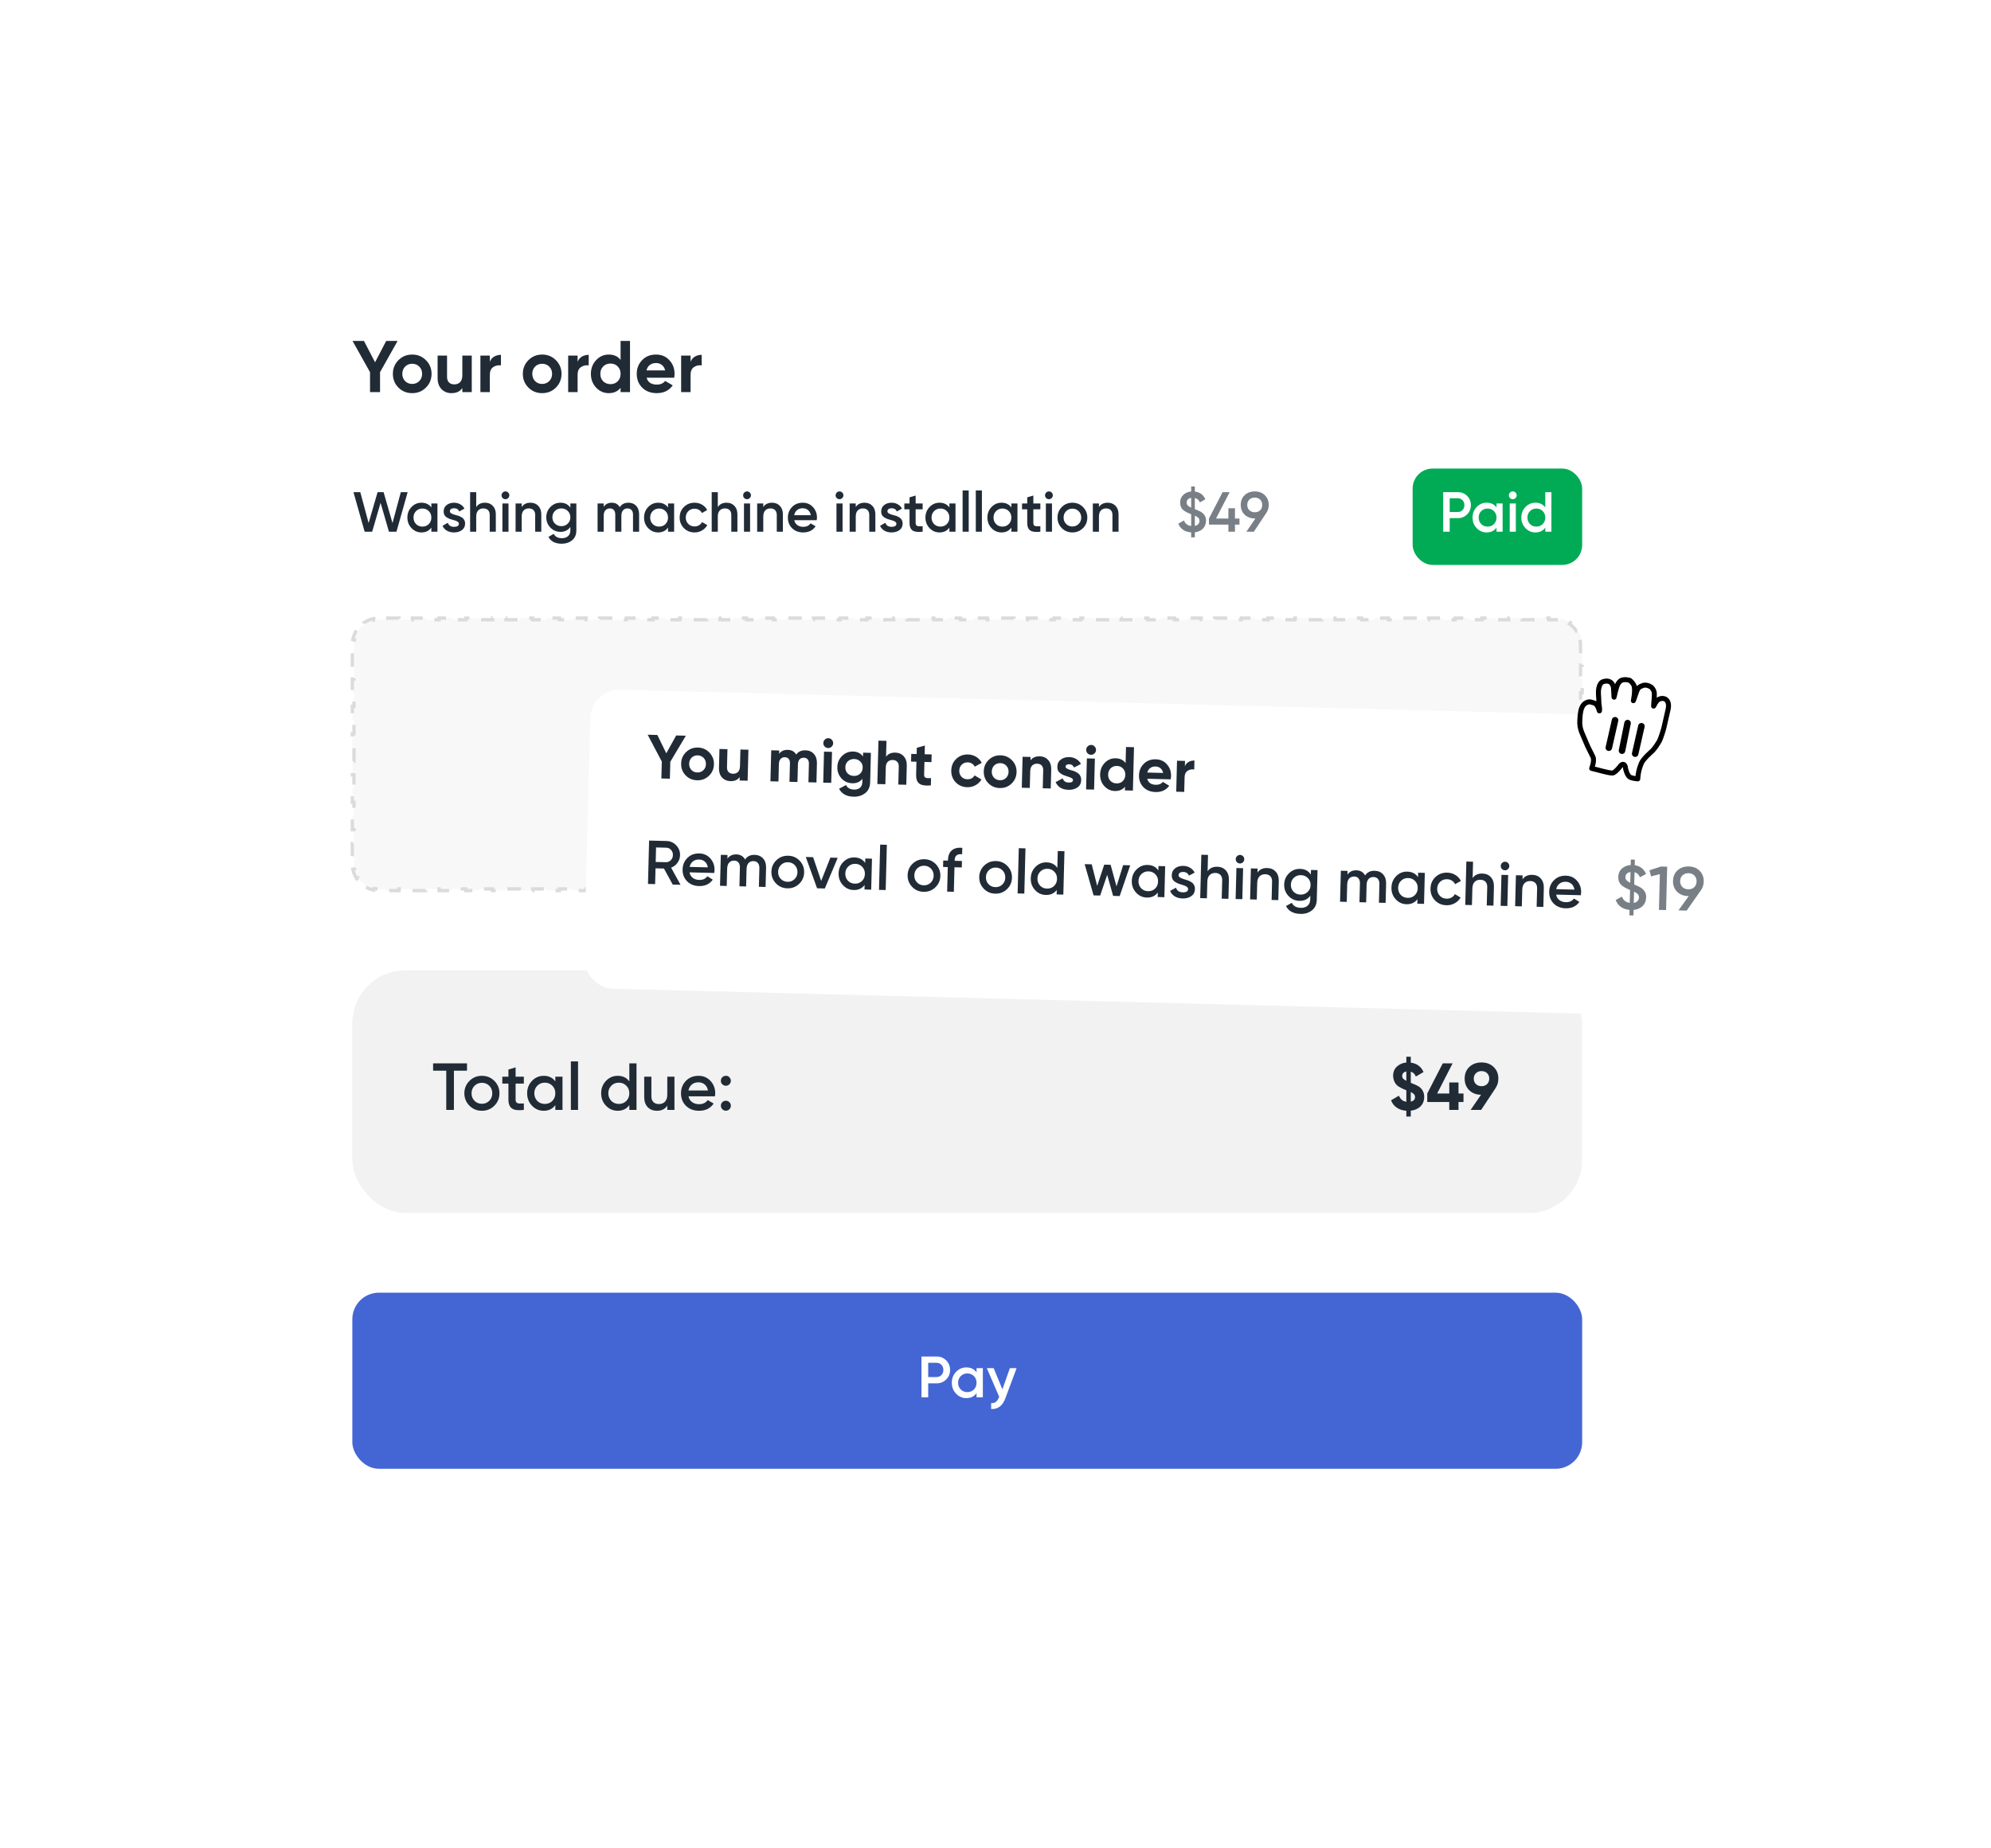 <?xml version="1.0" encoding="UTF-8"?> <svg xmlns="http://www.w3.org/2000/svg" width="599" height="556" viewBox="0 0 599 556" fill="none"> <g filter="url(#filter0_d_113_3034)"> <rect x="82" y="74" width="418" height="392" rx="22" fill="white"></rect> </g> <path d="M107.347 264.445C106.773 263.587 106.36 262.611 106.152 261.561L106.643 261.464C106.549 260.991 106.5 260.502 106.5 260V257.938H106V253.812H106.5V249.688H106V245.562H106.5V241.438H106V237.312H106.5V233.188H106V229.062H106.5V224.938H106V220.812H106.5V216.688H106V212.563H106.5V208.438H106V204.313H106.5V200.188H106V196.063H106.5V194C106.5 193.498 106.549 193.009 106.643 192.536L106.152 192.439C106.36 191.389 106.773 190.413 107.347 189.555L107.763 189.833C108.311 189.015 109.015 188.311 109.833 187.763L109.555 187.347C110.413 186.773 111.389 186.36 112.439 186.152L112.536 186.643C113.009 186.549 113.498 186.5 114 186.5H116.011V186H120.034V186.5H124.057V186H128.08V186.5H132.102V186H136.125V186.5H140.148V186H144.171V186.5H148.193V186H152.216V186.5H156.239V186H160.261V186.5H164.284V186H168.307V186.5H172.33V186H176.352V186.5H180.375V186H184.398V186.5H188.421V186H192.443V186.5H196.466V186H200.489V186.5H204.512V186H208.534V186.5H212.557V186H216.58V186.5H220.602V186H224.625V186.5H228.648V186H232.671V186.5H236.693V186H240.716V186.5H244.739V186H248.761V186.5H252.784V186H256.807V186.5H260.83V186H264.852V186.5H268.875V186H272.898V186.5H276.921V186H280.943V186.5H284.966V186H288.989V186.5H293.011V186H297.034V186.5H301.057V186H305.08V186.5H309.102V186H313.125V186.5H317.148V186H321.17V186.5H325.193V186H329.216V186.5H333.239V186H337.261V186.5H341.284V186H345.307V186.5H349.329V186H353.352V186.5H357.375V186H361.398V186.5H365.42V186H369.443V186.5H373.466V186H377.489V186.5H381.511V186H385.534V186.5H389.557V186H393.579V186.5H397.602V186H401.625V186.5H405.648V186H409.67V186.5H413.693V186H417.716V186.5H421.739V186H425.761V186.5H429.784V186H433.807V186.5H437.83V186H441.852V186.5H445.875V186H449.898V186.5H453.92V186H457.943V186.5H461.966V186H465.989V186.5H468C468.501 186.5 468.991 186.549 469.464 186.643L469.561 186.152C470.611 186.36 471.587 186.773 472.445 187.347L472.167 187.763C472.985 188.311 473.689 189.015 474.237 189.833L474.653 189.555C475.227 190.413 475.64 191.389 475.848 192.439L475.357 192.536C475.451 193.009 475.5 193.498 475.5 194V196.062H476V200.188H475.5V204.312H476V208.438H475.5V212.562H476V216.688H475.5V220.812H476V224.938H475.5V229.062H476V233.188H475.5V237.312H476V241.438H475.5V245.562H476V249.688H475.5V253.812H476V257.938H475.5V260C475.5 260.502 475.451 260.991 475.357 261.464L475.848 261.561C475.64 262.611 475.227 263.587 474.653 264.445L474.237 264.167C473.689 264.985 472.985 265.689 472.167 266.237L472.445 266.653C471.587 267.227 470.611 267.64 469.561 267.848L469.464 267.357C468.991 267.451 468.502 267.5 468 267.5H465.989V268H461.966V267.5H457.943V268H453.92V267.5H449.898V268H445.875V267.5H441.852V268H437.829V267.5H433.807V268H429.784V267.5H425.761V268H421.739V267.5H417.716V268H413.693V267.5H409.67V268H405.648V267.5H401.625V268H397.602V267.5H393.579V268H389.557V267.5H385.534V268H381.511V267.5H377.488V268H373.466V267.5H369.443V268H365.42V267.5H361.398V268H357.375V267.5H353.352V268H349.329V267.5H345.307V268H341.284V267.5H337.261V268H333.238V267.5H329.216V268H325.193V267.5H321.17V268H317.148V267.5H313.125V268H309.102V267.5H305.079V268H301.057V267.5H297.034V268H293.011V267.5H288.989V268H284.966V267.5H280.943V268H276.92V267.5H272.898V268H268.875V267.5H264.852V268H260.83V267.5H256.807V268H252.784V267.5H248.761V268H244.739V267.5H240.716V268H236.693V267.5H232.67V268H228.648V267.5H224.625V268H220.602V267.5H216.58V268H212.557V267.5H208.534V268H204.511V267.5H200.489V268H196.466V267.5H192.443V268H188.42V267.5H184.398V268H180.375V267.5H176.352V268H172.33V267.5H168.307V268H164.284V267.5H160.261V268H156.239V267.5H152.216V268H148.193V267.5H144.17V268H140.148V267.5H136.125V268H132.102V267.5H128.08V268H124.057V267.5H120.034V268H116.011V267.5H114C113.498 267.5 113.009 267.451 112.536 267.357L112.439 267.848C111.389 267.64 110.413 267.227 109.555 266.653L109.833 266.237C109.015 265.689 108.311 264.985 107.763 264.167L107.347 264.445Z" fill="#F2F2F2" fill-opacity="0.5" stroke="#DCDADC" stroke-dasharray="4 4"></path> <path d="M116.186 102.6H119.618L114.338 111.994V118H111.324V111.994L106.066 102.6H109.498L112.842 109.024L116.186 102.6ZM128.143 116.636C127.028 117.751 125.649 118.308 124.007 118.308C122.364 118.308 120.985 117.751 119.871 116.636C118.756 115.521 118.199 114.143 118.199 112.5C118.199 110.872 118.756 109.501 119.871 108.386C121 107.257 122.379 106.692 124.007 106.692C125.635 106.692 127.013 107.257 128.143 108.386C129.272 109.515 129.837 110.887 129.837 112.5C129.837 114.128 129.272 115.507 128.143 116.636ZM121.873 114.678C122.445 115.25 123.156 115.536 124.007 115.536C124.857 115.536 125.569 115.25 126.141 114.678C126.713 114.106 126.999 113.38 126.999 112.5C126.999 111.62 126.713 110.894 126.141 110.322C125.569 109.75 124.857 109.464 124.007 109.464C123.156 109.464 122.445 109.75 121.873 110.322C121.315 110.909 121.037 111.635 121.037 112.5C121.037 113.365 121.315 114.091 121.873 114.678ZM139.093 112.94V107H141.931V118H139.093V116.768C138.418 117.795 137.326 118.308 135.815 118.308C134.612 118.308 133.615 117.905 132.823 117.098C132.046 116.277 131.657 115.162 131.657 113.754V107H134.495V113.402C134.495 114.121 134.686 114.678 135.067 115.074C135.463 115.47 135.998 115.668 136.673 115.668C137.421 115.668 138.008 115.441 138.433 114.986C138.873 114.517 139.093 113.835 139.093 112.94ZM147.368 107V108.892C147.618 108.203 148.043 107.682 148.644 107.33C149.246 106.963 149.935 106.78 150.712 106.78V109.948C149.847 109.831 149.07 110.007 148.38 110.476C147.706 110.931 147.368 111.686 147.368 112.742V118H144.53V107H147.368ZM167.244 116.636C166.13 117.751 164.751 118.308 163.108 118.308C161.466 118.308 160.087 117.751 158.972 116.636C157.858 115.521 157.3 114.143 157.3 112.5C157.3 110.872 157.858 109.501 158.972 108.386C160.102 107.257 161.48 106.692 163.108 106.692C164.736 106.692 166.115 107.257 167.244 108.386C168.374 109.515 168.938 110.887 168.938 112.5C168.938 114.128 168.374 115.507 167.244 116.636ZM160.974 114.678C161.546 115.25 162.258 115.536 163.108 115.536C163.959 115.536 164.67 115.25 165.242 114.678C165.814 114.106 166.1 113.38 166.1 112.5C166.1 111.62 165.814 110.894 165.242 110.322C164.67 109.75 163.959 109.464 163.108 109.464C162.258 109.464 161.546 109.75 160.974 110.322C160.417 110.909 160.138 111.635 160.138 112.5C160.138 113.365 160.417 114.091 160.974 114.678ZM173.773 107V108.892C174.022 108.203 174.447 107.682 175.049 107.33C175.65 106.963 176.339 106.78 177.117 106.78V109.948C176.251 109.831 175.474 110.007 174.785 110.476C174.11 110.931 173.773 111.686 173.773 112.742V118H170.935V107H173.773ZM186.706 108.298V102.6H189.544V118H186.706V116.702C185.87 117.773 184.682 118.308 183.142 118.308C181.661 118.308 180.392 117.751 179.336 116.636C178.295 115.507 177.774 114.128 177.774 112.5C177.774 110.887 178.295 109.515 179.336 108.386C180.392 107.257 181.661 106.692 183.142 106.692C184.682 106.692 185.87 107.227 186.706 108.298ZM181.47 114.744C182.072 115.316 182.805 115.602 183.67 115.602C184.55 115.602 185.276 115.316 185.848 114.744C186.42 114.157 186.706 113.409 186.706 112.5C186.706 111.591 186.42 110.85 185.848 110.278C185.276 109.691 184.55 109.398 183.67 109.398C182.79 109.398 182.057 109.691 181.47 110.278C180.898 110.85 180.612 111.591 180.612 112.5C180.612 113.409 180.898 114.157 181.47 114.744ZM202.832 113.666H194.538C194.904 115.045 195.938 115.734 197.64 115.734C198.725 115.734 199.546 115.367 200.104 114.634L202.392 115.954C201.306 117.523 199.708 118.308 197.596 118.308C195.777 118.308 194.318 117.758 193.218 116.658C192.118 115.558 191.568 114.172 191.568 112.5C191.568 110.857 192.11 109.479 193.196 108.364C194.266 107.249 195.66 106.692 197.376 106.692C199.004 106.692 200.331 107.249 201.358 108.364C202.414 109.479 202.942 110.857 202.942 112.5C202.942 112.808 202.905 113.197 202.832 113.666ZM194.494 111.466H200.104C199.942 110.747 199.612 110.197 199.114 109.816C198.63 109.435 198.05 109.244 197.376 109.244C196.613 109.244 195.982 109.442 195.484 109.838C194.985 110.219 194.655 110.762 194.494 111.466ZM207.761 107V108.892C208.01 108.203 208.436 107.682 209.037 107.33C209.638 106.963 210.328 106.78 211.105 106.78V109.948C210.24 109.831 209.462 110.007 208.773 110.476C208.098 110.931 207.761 111.686 207.761 112.742V118H204.923V107H207.761Z" fill="#212B36"></path> <rect x="106" y="389" width="370" height="53" rx="8" fill="#4466D4"></rect> <path d="M277.229 408.208H281.76C282.918 408.208 283.884 408.595 284.657 409.367C285.441 410.14 285.833 411.1 285.833 412.247C285.833 413.383 285.441 414.342 284.657 415.127C283.884 415.899 282.918 416.286 281.76 416.286H279.249V420.5H277.229V408.208ZM279.249 414.389H281.76C282.357 414.389 282.848 414.19 283.235 413.792C283.621 413.383 283.814 412.867 283.814 412.247C283.814 411.627 283.621 411.117 283.235 410.719C282.848 410.31 282.357 410.105 281.76 410.105H279.249V414.389ZM293.8 412.967V411.72H295.696V420.5H293.8V419.236C293.086 420.231 292.061 420.728 290.727 420.728C289.521 420.728 288.491 420.283 287.636 419.394C286.782 418.504 286.355 417.41 286.355 416.11C286.355 414.811 286.782 413.716 287.636 412.827C288.491 411.937 289.521 411.492 290.727 411.492C292.061 411.492 293.086 411.984 293.8 412.967ZM289.041 418.129C289.568 418.656 290.229 418.92 291.025 418.92C291.821 418.92 292.483 418.656 293.01 418.129C293.536 417.591 293.8 416.918 293.8 416.11C293.8 415.302 293.536 414.635 293.01 414.108C292.483 413.57 291.821 413.301 291.025 413.301C290.229 413.301 289.568 413.57 289.041 414.108C288.514 414.635 288.251 415.302 288.251 416.11C288.251 416.906 288.514 417.579 289.041 418.129ZM301.577 418.094L303.824 411.72H305.844L302.472 420.781C301.629 423.052 300.201 424.129 298.188 424.012V422.238C298.773 422.274 299.247 422.151 299.61 421.87C299.973 421.589 300.277 421.138 300.523 420.518L300.611 420.342L296.888 411.72H298.96L301.577 418.094Z" fill="white"></path> <path d="M111.967 160H109.706L106.34 148.1H108.397L110.896 157.399L113.599 148.1H115.401L118.087 157.399L120.586 148.1H122.643L119.277 160H117.016L114.5 151.313L111.967 160ZM129.774 152.707V151.5H131.61V160H129.774V158.776C129.082 159.739 128.091 160.221 126.799 160.221C125.631 160.221 124.634 159.79 123.807 158.929C122.979 158.068 122.566 157.008 122.566 155.75C122.566 154.492 122.979 153.432 123.807 152.571C124.634 151.71 125.631 151.279 126.799 151.279C128.091 151.279 129.082 151.755 129.774 152.707ZM125.167 157.705C125.677 158.215 126.317 158.47 127.088 158.47C127.858 158.47 128.499 158.215 129.009 157.705C129.519 157.184 129.774 156.532 129.774 155.75C129.774 154.968 129.519 154.322 129.009 153.812C128.499 153.291 127.858 153.03 127.088 153.03C126.317 153.03 125.677 153.291 125.167 153.812C124.657 154.322 124.402 154.968 124.402 155.75C124.402 156.521 124.657 157.172 125.167 157.705ZM135.349 153.846C135.349 154.107 135.485 154.322 135.757 154.492C136.029 154.651 136.426 154.804 136.947 154.951C137.344 155.042 137.689 155.138 137.984 155.24C138.279 155.342 138.59 155.495 138.919 155.699C139.248 155.892 139.497 156.152 139.667 156.481C139.848 156.798 139.933 157.172 139.922 157.603C139.922 158.419 139.605 159.059 138.97 159.524C138.335 159.989 137.548 160.221 136.607 160.221C135.768 160.221 135.049 160.045 134.448 159.694C133.847 159.343 133.411 158.855 133.139 158.232L134.72 157.314C135.003 158.13 135.632 158.538 136.607 158.538C137.57 158.538 138.052 158.221 138.052 157.586C138.052 157.121 137.514 156.759 136.437 156.498C136.029 156.396 135.683 156.294 135.4 156.192C135.128 156.09 134.822 155.943 134.482 155.75C134.153 155.557 133.898 155.302 133.717 154.985C133.547 154.668 133.468 154.299 133.479 153.88C133.479 153.098 133.774 152.469 134.363 151.993C134.964 151.517 135.706 151.279 136.59 151.279C137.293 151.279 137.916 151.438 138.46 151.755C139.015 152.061 139.44 152.492 139.735 153.047L138.188 153.914C137.905 153.268 137.372 152.945 136.59 152.945C136.227 152.945 135.927 153.024 135.689 153.183C135.462 153.342 135.349 153.563 135.349 153.846ZM145.907 151.279C146.893 151.279 147.681 151.596 148.27 152.231C148.871 152.854 149.171 153.704 149.171 154.781V160H147.335V154.968C147.335 154.333 147.165 153.846 146.825 153.506C146.485 153.166 146.021 152.996 145.431 152.996C144.763 152.996 144.236 153.206 143.85 153.625C143.465 154.033 143.272 154.639 143.272 155.444V160H141.436V148.1H143.272V152.588C143.839 151.715 144.717 151.279 145.907 151.279ZM152.882 149.885C152.655 150.112 152.383 150.225 152.066 150.225C151.749 150.225 151.471 150.112 151.233 149.885C151.006 149.647 150.893 149.369 150.893 149.052C150.893 148.735 151.006 148.463 151.233 148.236C151.46 147.998 151.737 147.879 152.066 147.879C152.395 147.879 152.672 147.998 152.899 148.236C153.126 148.463 153.239 148.735 153.239 149.052C153.239 149.369 153.12 149.647 152.882 149.885ZM152.984 160H151.148V151.5H152.984V160ZM159.587 151.279C160.573 151.279 161.361 151.596 161.95 152.231C162.551 152.854 162.851 153.704 162.851 154.781V160H161.015V154.968C161.015 154.333 160.845 153.846 160.505 153.506C160.165 153.166 159.7 152.996 159.111 152.996C158.442 152.996 157.915 153.206 157.53 153.625C157.145 154.033 156.952 154.639 156.952 155.444V160H155.116V151.5H156.952V152.588C157.519 151.715 158.397 151.279 159.587 151.279ZM171.594 152.758V151.5H173.396V159.609C173.396 160.901 172.971 161.893 172.121 162.584C171.282 163.275 170.251 163.621 169.027 163.621C167.066 163.621 165.723 162.935 164.998 161.564L166.579 160.646C167.021 161.519 167.848 161.955 169.061 161.955C169.854 161.955 170.472 161.745 170.914 161.326C171.367 160.918 171.594 160.346 171.594 159.609V158.572C170.902 159.558 169.916 160.051 168.636 160.051C167.446 160.051 166.431 159.626 165.593 158.776C164.765 157.915 164.352 156.878 164.352 155.665C164.352 154.441 164.765 153.41 165.593 152.571C166.42 151.71 167.434 151.279 168.636 151.279C169.916 151.279 170.902 151.772 171.594 152.758ZM166.953 157.569C167.474 158.079 168.12 158.334 168.891 158.334C169.661 158.334 170.302 158.079 170.812 157.569C171.333 157.059 171.594 156.424 171.594 155.665C171.594 154.906 171.333 154.271 170.812 153.761C170.302 153.251 169.661 152.996 168.891 152.996C168.12 152.996 167.474 153.251 166.953 153.761C166.443 154.271 166.188 154.906 166.188 155.665C166.188 156.424 166.443 157.059 166.953 157.569ZM189.068 151.279C190.031 151.279 190.808 151.591 191.397 152.214C191.986 152.837 192.281 153.676 192.281 154.73V160H190.445V154.849C190.445 154.271 190.298 153.818 190.003 153.489C189.708 153.16 189.306 152.996 188.796 152.996C188.218 152.996 187.765 153.189 187.436 153.574C187.107 153.948 186.943 154.503 186.943 155.24V160H185.107V154.849C185.107 154.26 184.965 153.806 184.682 153.489C184.41 153.16 184.019 152.996 183.509 152.996C182.942 152.996 182.483 153.189 182.132 153.574C181.792 153.959 181.622 154.515 181.622 155.24V160H179.786V151.5H181.622V152.52C182.166 151.693 182.976 151.279 184.053 151.279C185.141 151.279 185.946 151.727 186.467 152.622C187.022 151.727 187.889 151.279 189.068 151.279ZM200.978 152.707V151.5H202.814V160H200.978V158.776C200.286 159.739 199.295 160.221 198.003 160.221C196.835 160.221 195.838 159.79 195.011 158.929C194.183 158.068 193.77 157.008 193.77 155.75C193.77 154.492 194.183 153.432 195.011 152.571C195.838 151.71 196.835 151.279 198.003 151.279C199.295 151.279 200.286 151.755 200.978 152.707ZM196.371 157.705C196.881 158.215 197.521 158.47 198.292 158.47C199.062 158.47 199.703 158.215 200.213 157.705C200.723 157.184 200.978 156.532 200.978 155.75C200.978 154.968 200.723 154.322 200.213 153.812C199.703 153.291 199.062 153.03 198.292 153.03C197.521 153.03 196.881 153.291 196.371 153.812C195.861 154.322 195.606 154.968 195.606 155.75C195.606 156.521 195.861 157.172 196.371 157.705ZM208.966 160.221C207.685 160.221 206.614 159.79 205.753 158.929C204.903 158.056 204.478 156.997 204.478 155.75C204.478 154.481 204.903 153.421 205.753 152.571C206.614 151.71 207.685 151.279 208.966 151.279C209.793 151.279 210.547 151.477 211.227 151.874C211.907 152.271 212.417 152.803 212.757 153.472L211.176 154.39C210.983 153.982 210.688 153.665 210.292 153.438C209.906 153.2 209.459 153.081 208.949 153.081C208.201 153.081 207.572 153.336 207.062 153.846C206.563 154.367 206.314 155.002 206.314 155.75C206.314 156.498 206.563 157.133 207.062 157.654C207.572 158.164 208.201 158.419 208.949 158.419C209.447 158.419 209.895 158.306 210.292 158.079C210.7 157.841 211.006 157.518 211.21 157.11L212.791 158.011C212.428 158.691 211.901 159.229 211.21 159.626C210.53 160.023 209.782 160.221 208.966 160.221ZM218.589 151.279C219.575 151.279 220.363 151.596 220.952 152.231C221.553 152.854 221.853 153.704 221.853 154.781V160H220.017V154.968C220.017 154.333 219.847 153.846 219.507 153.506C219.167 153.166 218.702 152.996 218.113 152.996C217.444 152.996 216.917 153.206 216.532 153.625C216.147 154.033 215.954 154.639 215.954 155.444V160H214.118V148.1H215.954V152.588C216.521 151.715 217.399 151.279 218.589 151.279ZM225.564 149.885C225.337 150.112 225.065 150.225 224.748 150.225C224.43 150.225 224.153 150.112 223.915 149.885C223.688 149.647 223.575 149.369 223.575 149.052C223.575 148.735 223.688 148.463 223.915 148.236C224.141 147.998 224.419 147.879 224.748 147.879C225.076 147.879 225.354 147.998 225.581 148.236C225.807 148.463 225.921 148.735 225.921 149.052C225.921 149.369 225.802 149.647 225.564 149.885ZM225.666 160H223.83V151.5H225.666V160ZM232.269 151.279C233.255 151.279 234.042 151.596 234.632 152.231C235.232 152.854 235.533 153.704 235.533 154.781V160H233.697V154.968C233.697 154.333 233.527 153.846 233.187 153.506C232.847 153.166 232.382 152.996 231.793 152.996C231.124 152.996 230.597 153.206 230.212 153.625C229.826 154.033 229.634 154.639 229.634 155.444V160H227.798V151.5H229.634V152.588C230.2 151.715 231.079 151.279 232.269 151.279ZM245.72 156.532H238.954C239.09 157.167 239.396 157.66 239.872 158.011C240.36 158.362 240.96 158.538 241.674 158.538C242.638 158.538 243.369 158.187 243.867 157.484L245.38 158.368C244.553 159.603 243.312 160.221 241.657 160.221C240.286 160.221 239.17 159.802 238.308 158.963C237.458 158.113 237.033 157.042 237.033 155.75C237.033 154.492 237.453 153.432 238.291 152.571C239.119 151.71 240.195 151.279 241.521 151.279C242.757 151.279 243.777 151.715 244.581 152.588C245.386 153.461 245.788 154.52 245.788 155.767C245.788 155.994 245.766 156.249 245.72 156.532ZM238.937 155.036H243.935C243.811 154.367 243.527 153.852 243.085 153.489C242.655 153.126 242.128 152.945 241.504 152.945C240.824 152.945 240.258 153.132 239.804 153.506C239.351 153.88 239.062 154.39 238.937 155.036ZM253.388 149.885C253.161 150.112 252.889 150.225 252.572 150.225C252.255 150.225 251.977 150.112 251.739 149.885C251.512 149.647 251.399 149.369 251.399 149.052C251.399 148.735 251.512 148.463 251.739 148.236C251.966 147.998 252.243 147.879 252.572 147.879C252.901 147.879 253.178 147.998 253.405 148.236C253.632 148.463 253.745 148.735 253.745 149.052C253.745 149.369 253.626 149.647 253.388 149.885ZM253.49 160H251.654V151.5H253.49V160ZM260.093 151.279C261.079 151.279 261.866 151.596 262.456 152.231C263.056 152.854 263.357 153.704 263.357 154.781V160H261.521V154.968C261.521 154.333 261.351 153.846 261.011 153.506C260.671 153.166 260.206 152.996 259.617 152.996C258.948 152.996 258.421 153.206 258.036 153.625C257.65 154.033 257.458 154.639 257.458 155.444V160H255.622V151.5H257.458V152.588C258.024 151.715 258.903 151.279 260.093 151.279ZM266.983 153.846C266.983 154.107 267.119 154.322 267.391 154.492C267.663 154.651 268.059 154.804 268.581 154.951C268.977 155.042 269.323 155.138 269.618 155.24C269.912 155.342 270.224 155.495 270.553 155.699C270.881 155.892 271.131 156.152 271.301 156.481C271.482 156.798 271.567 157.172 271.556 157.603C271.556 158.419 271.238 159.059 270.604 159.524C269.969 159.989 269.181 160.221 268.241 160.221C267.402 160.221 266.682 160.045 266.082 159.694C265.481 159.343 265.045 158.855 264.773 158.232L266.354 157.314C266.637 158.13 267.266 158.538 268.241 158.538C269.204 158.538 269.686 158.221 269.686 157.586C269.686 157.121 269.147 156.759 268.071 156.498C267.663 156.396 267.317 156.294 267.034 156.192C266.762 156.09 266.456 155.943 266.116 155.75C265.787 155.557 265.532 155.302 265.351 154.985C265.181 154.668 265.101 154.299 265.113 153.88C265.113 153.098 265.407 152.469 265.997 151.993C266.597 151.517 267.34 151.279 268.224 151.279C268.926 151.279 269.55 151.438 270.094 151.755C270.649 152.061 271.074 152.492 271.369 153.047L269.822 153.914C269.538 153.268 269.006 152.945 268.224 152.945C267.861 152.945 267.561 153.024 267.323 153.183C267.096 153.342 266.983 153.563 266.983 153.846ZM277.581 151.5V153.268H275.473V157.348C275.473 157.699 275.552 157.954 275.711 158.113C275.869 158.26 276.102 158.345 276.408 158.368C276.725 158.379 277.116 158.374 277.581 158.351V160C276.175 160.17 275.167 160.051 274.555 159.643C273.943 159.224 273.637 158.459 273.637 157.348V153.268H272.073V151.5H273.637V149.664L275.473 149.12V151.5H277.581ZM285.629 152.707V151.5H287.465V160H285.629V158.776C284.938 159.739 283.946 160.221 282.654 160.221C281.487 160.221 280.489 159.79 279.662 158.929C278.835 158.068 278.421 157.008 278.421 155.75C278.421 154.492 278.835 153.432 279.662 152.571C280.489 151.71 281.487 151.279 282.654 151.279C283.946 151.279 284.938 151.755 285.629 152.707ZM281.022 157.705C281.532 158.215 282.172 158.47 282.943 158.47C283.714 158.47 284.354 158.215 284.864 157.705C285.374 157.184 285.629 156.532 285.629 155.75C285.629 154.968 285.374 154.322 284.864 153.812C284.354 153.291 283.714 153.03 282.943 153.03C282.172 153.03 281.532 153.291 281.022 153.812C280.512 154.322 280.257 154.968 280.257 155.75C280.257 156.521 280.512 157.172 281.022 157.705ZM291.441 160H289.605V147.59H291.441V160ZM295.409 160H293.573V147.59H295.409V160ZM304.273 152.707V151.5H306.109V160H304.273V158.776C303.581 159.739 302.59 160.221 301.298 160.221C300.13 160.221 299.133 159.79 298.306 158.929C297.478 158.068 297.065 157.008 297.065 155.75C297.065 154.492 297.478 153.432 298.306 152.571C299.133 151.71 300.13 151.279 301.298 151.279C302.59 151.279 303.581 151.755 304.273 152.707ZM299.666 157.705C300.176 158.215 300.816 158.47 301.587 158.47C302.357 158.47 302.998 158.215 303.508 157.705C304.018 157.184 304.273 156.532 304.273 155.75C304.273 154.968 304.018 154.322 303.508 153.812C302.998 153.291 302.357 153.03 301.587 153.03C300.816 153.03 300.176 153.291 299.666 153.812C299.156 154.322 298.901 154.968 298.901 155.75C298.901 156.521 299.156 157.172 299.666 157.705ZM312.992 151.5V153.268H310.884V157.348C310.884 157.699 310.963 157.954 311.122 158.113C311.28 158.26 311.513 158.345 311.819 158.368C312.136 158.379 312.527 158.374 312.992 158.351V160C311.586 160.17 310.578 160.051 309.966 159.643C309.354 159.224 309.048 158.459 309.048 157.348V153.268H307.484V151.5H309.048V149.664L310.884 149.12V151.5H312.992ZM316.391 149.885C316.164 150.112 315.892 150.225 315.575 150.225C315.258 150.225 314.98 150.112 314.742 149.885C314.515 149.647 314.402 149.369 314.402 149.052C314.402 148.735 314.515 148.463 314.742 148.236C314.969 147.998 315.246 147.879 315.575 147.879C315.904 147.879 316.181 147.998 316.408 148.236C316.635 148.463 316.748 148.735 316.748 149.052C316.748 149.369 316.629 149.647 316.391 149.885ZM316.493 160H314.657V151.5H316.493V160ZM325.816 158.929C324.954 159.79 323.895 160.221 322.637 160.221C321.379 160.221 320.319 159.79 319.458 158.929C318.585 158.056 318.149 156.997 318.149 155.75C318.149 154.503 318.585 153.444 319.458 152.571C320.319 151.71 321.379 151.279 322.637 151.279C323.895 151.279 324.954 151.71 325.816 152.571C326.688 153.444 327.125 154.503 327.125 155.75C327.125 156.997 326.688 158.056 325.816 158.929ZM319.985 155.75C319.985 156.521 320.24 157.161 320.75 157.671C321.26 158.181 321.889 158.436 322.637 158.436C323.385 158.436 324.014 158.181 324.524 157.671C325.034 157.161 325.289 156.521 325.289 155.75C325.289 154.979 325.034 154.339 324.524 153.829C324.014 153.319 323.385 153.064 322.637 153.064C321.889 153.064 321.26 153.319 320.75 153.829C320.24 154.339 319.985 154.979 319.985 155.75ZM333.256 151.279C334.242 151.279 335.03 151.596 335.619 152.231C336.22 152.854 336.52 153.704 336.52 154.781V160H334.684V154.968C334.684 154.333 334.514 153.846 334.174 153.506C333.834 153.166 333.369 152.996 332.78 152.996C332.111 152.996 331.584 153.206 331.199 153.625C330.814 154.033 330.621 154.639 330.621 155.444V160H328.785V151.5H330.621V152.588C331.188 151.715 332.066 151.279 333.256 151.279Z" fill="#212B36"></path> <path opacity="0.6" d="M362.823 156.736C362.823 157.677 362.517 158.459 361.905 159.082C361.293 159.694 360.483 160.062 359.474 160.187V161.7H358.369V160.204C357.428 160.147 356.624 159.892 355.955 159.439C355.286 158.986 354.805 158.368 354.51 157.586L356.193 156.617C356.578 157.603 357.304 158.158 358.369 158.283V154.747C357.394 154.373 356.641 153.988 356.108 153.591C355.405 153.047 355.054 152.259 355.054 151.228C355.054 150.287 355.371 149.517 356.006 148.916C356.629 148.327 357.417 147.987 358.369 147.896V146.4H359.474V147.913C360.981 148.117 362.035 148.893 362.636 150.242L360.987 151.194C360.692 150.457 360.188 150.01 359.474 149.851V153.217C359.905 153.387 360.177 153.495 360.29 153.54C360.97 153.812 361.463 154.09 361.769 154.373C362.528 155.019 362.88 155.807 362.823 156.736ZM357.009 151.228C357.009 151.568 357.111 151.851 357.315 152.078C357.519 152.305 357.87 152.537 358.369 152.775V149.817C357.95 149.885 357.615 150.044 357.366 150.293C357.128 150.542 357.009 150.854 357.009 151.228ZM359.474 155.172V158.266C359.916 158.175 360.256 157.994 360.494 157.722C360.743 157.45 360.868 157.127 360.868 156.753C360.868 156.39 360.76 156.09 360.545 155.852C360.33 155.614 359.973 155.387 359.474 155.172ZM371.541 156.039H372.901V157.858H371.541V160H369.569V157.858H363.721V156.039L367.818 148.1H369.943L365.846 156.039H369.569V152.945H371.541V156.039ZM381.699 151.942C381.699 152.849 381.461 153.648 380.985 154.339L377.228 160H374.984L377.704 156.005H377.5C376.265 156.005 375.251 155.631 374.457 154.883C373.675 154.124 373.284 153.143 373.284 151.942C373.284 150.741 373.675 149.766 374.457 149.018C375.251 148.259 376.265 147.879 377.5 147.879C378.747 147.879 379.756 148.259 380.526 149.018C381.308 149.766 381.699 150.741 381.699 151.942ZM375.239 151.942C375.239 152.588 375.449 153.121 375.868 153.54C376.299 153.948 376.843 154.152 377.5 154.152C378.158 154.152 378.696 153.954 379.115 153.557C379.535 153.149 379.744 152.611 379.744 151.942C379.744 151.273 379.535 150.741 379.115 150.344C378.696 149.936 378.158 149.732 377.5 149.732C376.843 149.732 376.299 149.936 375.868 150.344C375.449 150.741 375.239 151.273 375.239 151.942Z" fill="#212B36"></path> <rect x="425" y="141" width="51" height="29" rx="6" fill="#01AB56"></rect> <path d="M434.19 148.1H438.576C439.698 148.1 440.633 148.474 441.381 149.222C442.14 149.97 442.52 150.899 442.52 152.01C442.52 153.109 442.14 154.039 441.381 154.798C440.633 155.546 439.698 155.92 438.576 155.92H436.145V160H434.19V148.1ZM436.145 154.084H438.576C439.154 154.084 439.63 153.891 440.004 153.506C440.378 153.109 440.565 152.611 440.565 152.01C440.565 151.409 440.378 150.916 440.004 150.531C439.63 150.134 439.154 149.936 438.576 149.936H436.145V154.084ZM450.233 152.707V151.5H452.069V160H450.233V158.776C449.541 159.739 448.55 160.221 447.258 160.221C446.09 160.221 445.093 159.79 444.266 158.929C443.438 158.068 443.025 157.008 443.025 155.75C443.025 154.492 443.438 153.432 444.266 152.571C445.093 151.71 446.09 151.279 447.258 151.279C448.55 151.279 449.541 151.755 450.233 152.707ZM445.626 157.705C446.136 158.215 446.776 158.47 447.547 158.47C448.317 158.47 448.958 158.215 449.468 157.705C449.978 157.184 450.233 156.532 450.233 155.75C450.233 154.968 449.978 154.322 449.468 153.812C448.958 153.291 448.317 153.03 447.547 153.03C446.776 153.03 446.136 153.291 445.626 153.812C445.116 154.322 444.861 154.968 444.861 155.75C444.861 156.521 445.116 157.172 445.626 157.705ZM455.943 149.885C455.716 150.112 455.444 150.225 455.127 150.225C454.809 150.225 454.532 150.112 454.294 149.885C454.067 149.647 453.954 149.369 453.954 149.052C453.954 148.735 454.067 148.463 454.294 148.236C454.52 147.998 454.798 147.879 455.127 147.879C455.455 147.879 455.733 147.998 455.96 148.236C456.186 148.463 456.3 148.735 456.3 149.052C456.3 149.369 456.181 149.647 455.943 149.885ZM456.045 160H454.209V151.5H456.045V160ZM464.908 152.707V148.1H466.744V160H464.908V158.776C464.217 159.739 463.225 160.221 461.933 160.221C460.766 160.221 459.769 159.79 458.941 158.929C458.114 158.068 457.7 157.008 457.7 155.75C457.7 154.492 458.114 153.432 458.941 152.571C459.769 151.71 460.766 151.279 461.933 151.279C463.225 151.279 464.217 151.755 464.908 152.707ZM460.301 157.705C460.811 158.215 461.452 158.47 462.222 158.47C462.993 158.47 463.633 158.215 464.143 157.705C464.653 157.184 464.908 156.532 464.908 155.75C464.908 154.968 464.653 154.322 464.143 153.812C463.633 153.291 462.993 153.03 462.222 153.03C461.452 153.03 460.811 153.291 460.301 153.812C459.791 154.322 459.536 154.968 459.536 155.75C459.536 156.521 459.791 157.172 460.301 157.705Z" fill="white"></path> <rect x="106" y="292" width="370" height="73" rx="16" fill="#F2F2F2"></rect> <path d="M130.3 320H140.5V322.2H136.56V334H134.26V322.2H130.3V320ZM148.724 332.74C147.711 333.753 146.464 334.26 144.984 334.26C143.504 334.26 142.257 333.753 141.244 332.74C140.217 331.713 139.704 330.467 139.704 329C139.704 327.533 140.217 326.287 141.244 325.26C142.257 324.247 143.504 323.74 144.984 323.74C146.464 323.74 147.711 324.247 148.724 325.26C149.751 326.287 150.264 327.533 150.264 329C150.264 330.467 149.751 331.713 148.724 332.74ZM141.864 329C141.864 329.907 142.164 330.66 142.764 331.26C143.364 331.86 144.104 332.16 144.984 332.16C145.864 332.16 146.604 331.86 147.204 331.26C147.804 330.66 148.104 329.907 148.104 329C148.104 328.093 147.804 327.34 147.204 326.74C146.604 326.14 145.864 325.84 144.984 325.84C144.104 325.84 143.364 326.14 142.764 326.74C142.164 327.34 141.864 328.093 141.864 329ZM157.602 324V326.08H155.122V330.88C155.122 331.293 155.215 331.593 155.402 331.78C155.588 331.953 155.862 332.053 156.222 332.08C156.595 332.093 157.055 332.087 157.602 332.06V334C155.948 334.2 154.762 334.06 154.042 333.58C153.322 333.087 152.962 332.187 152.962 330.88V326.08H151.122V324H152.962V321.84L155.122 321.2V324H157.602ZM167.071 325.42V324H169.231V334H167.071V332.56C166.257 333.693 165.091 334.26 163.571 334.26C162.197 334.26 161.024 333.753 160.051 332.74C159.077 331.727 158.591 330.48 158.591 329C158.591 327.52 159.077 326.273 160.051 325.26C161.024 324.247 162.197 323.74 163.571 323.74C165.091 323.74 166.257 324.3 167.071 325.42ZM161.651 331.3C162.251 331.9 163.004 332.2 163.911 332.2C164.817 332.2 165.571 331.9 166.171 331.3C166.771 330.687 167.071 329.92 167.071 329C167.071 328.08 166.771 327.32 166.171 326.72C165.571 326.107 164.817 325.8 163.911 325.8C163.004 325.8 162.251 326.107 161.651 326.72C161.051 327.32 160.751 328.08 160.751 329C160.751 329.907 161.051 330.673 161.651 331.3ZM173.908 334H171.748V319.4H173.908V334ZM189.336 325.42V320H191.496V334H189.336V332.56C188.523 333.693 187.356 334.26 185.836 334.26C184.463 334.26 183.29 333.753 182.316 332.74C181.343 331.727 180.856 330.48 180.856 329C180.856 327.52 181.343 326.273 182.316 325.26C183.29 324.247 184.463 323.74 185.836 323.74C187.356 323.74 188.523 324.3 189.336 325.42ZM183.916 331.3C184.516 331.9 185.27 332.2 186.176 332.2C187.083 332.2 187.836 331.9 188.436 331.3C189.036 330.687 189.336 329.92 189.336 329C189.336 328.08 189.036 327.32 188.436 326.72C187.836 326.107 187.083 325.8 186.176 325.8C185.27 325.8 184.516 326.107 183.916 326.72C183.316 327.32 183.016 328.08 183.016 329C183.016 329.907 183.316 330.673 183.916 331.3ZM200.754 329.36V324H202.914V334H200.754V332.72C200.087 333.747 199.054 334.26 197.654 334.26C196.494 334.26 195.561 333.893 194.854 333.16C194.161 332.413 193.814 331.407 193.814 330.14V324H195.974V329.92C195.974 330.667 196.174 331.24 196.574 331.64C196.974 332.04 197.521 332.24 198.214 332.24C199.001 332.24 199.621 332 200.074 331.52C200.527 331.027 200.754 330.307 200.754 329.36ZM215.1 329.92H207.14C207.3 330.667 207.66 331.247 208.22 331.66C208.793 332.073 209.5 332.28 210.34 332.28C211.473 332.28 212.333 331.867 212.92 331.04L214.7 332.08C213.726 333.533 212.266 334.26 210.32 334.26C208.706 334.26 207.393 333.767 206.38 332.78C205.38 331.78 204.88 330.52 204.88 329C204.88 327.52 205.373 326.273 206.36 325.26C207.333 324.247 208.6 323.74 210.16 323.74C211.613 323.74 212.813 324.253 213.76 325.28C214.706 326.307 215.18 327.553 215.18 329.02C215.18 329.287 215.153 329.587 215.1 329.92ZM207.12 328.16H213C212.853 327.373 212.52 326.767 212 326.34C211.493 325.913 210.873 325.7 210.14 325.7C209.34 325.7 208.673 325.92 208.14 326.36C207.606 326.8 207.266 327.4 207.12 328.16ZM216.88 325.24C216.88 324.813 217.02 324.46 217.3 324.18C217.594 323.887 217.954 323.74 218.38 323.74C218.794 323.713 219.147 323.86 219.44 324.18C219.734 324.5 219.88 324.853 219.88 325.24C219.88 325.627 219.734 325.98 219.44 326.3C219.12 326.593 218.767 326.74 218.38 326.74C217.994 326.74 217.64 326.593 217.32 326.3C217 326.007 216.854 325.653 216.88 325.24ZM218.38 331.24C218.794 331.24 219.147 331.387 219.44 331.68C219.734 331.973 219.88 332.327 219.88 332.74C219.88 333.153 219.734 333.507 219.44 333.8C219.147 334.093 218.794 334.24 218.38 334.24C217.967 334.24 217.614 334.093 217.32 333.8C217.027 333.507 216.88 333.153 216.88 332.74C216.88 332.327 217.02 331.973 217.3 331.68C217.594 331.387 217.954 331.24 218.38 331.24Z" fill="#212B36"></path> <path d="M428.48 330.08C428.48 331.227 428.113 332.173 427.38 332.92C426.647 333.653 425.667 334.093 424.44 334.24V336H423.1V334.26C421.98 334.18 421.02 333.867 420.22 333.32C419.42 332.773 418.847 332.033 418.5 331.1L420.88 329.72C421.307 330.8 422.047 331.407 423.1 331.54V328.08H423.08L423.04 328.06C422.227 327.767 421.5 327.42 420.86 327.02C419.78 326.34 419.2 325.26 419.12 323.78C419.12 322.593 419.5 321.653 420.26 320.96C421.06 320.24 422.007 319.833 423.1 319.74V318H424.44V319.78C426.253 320.007 427.533 320.947 428.28 322.6L425.96 323.96C425.64 323.16 425.133 322.673 424.44 322.5V325.84C425.733 326.36 426.567 326.753 426.94 327.02C427.967 327.767 428.48 328.787 428.48 330.08ZM421.86 323.8C421.86 324.093 421.953 324.353 422.14 324.58C422.327 324.793 422.647 325.013 423.1 325.24V322.44C422.273 322.6 421.86 323.053 421.86 323.8ZM424.44 328.62V331.5C425.293 331.327 425.72 330.86 425.72 330.1C425.72 329.5 425.293 329.007 424.44 328.62ZM438.797 329.06H440.297V331.62H438.797V334H436.017V331.62H429.397V329.06L434.057 320H437.017L432.377 329.06H436.017V325.74H438.797V329.06ZM450.787 324.58C450.787 325.66 450.507 326.607 449.947 327.42H449.967L445.607 334H442.447L445.567 329.44C444.114 329.427 442.927 328.967 442.007 328.06C441.101 327.153 440.647 325.993 440.647 324.58C440.647 323.14 441.114 321.973 442.047 321.08C442.994 320.173 444.214 319.72 445.707 319.72C447.201 319.72 448.421 320.173 449.367 321.08C450.314 321.987 450.787 323.153 450.787 324.58ZM443.387 324.58C443.387 325.26 443.607 325.813 444.047 326.24C444.487 326.653 445.041 326.86 445.707 326.86C446.401 326.86 446.961 326.653 447.387 326.24C447.827 325.813 448.047 325.26 448.047 324.58C448.047 323.9 447.827 323.353 447.387 322.94C446.961 322.527 446.401 322.32 445.707 322.32C445.041 322.32 444.487 322.533 444.047 322.96C443.607 323.373 443.387 323.913 443.387 324.58Z" fill="#212B36"></path> <g filter="url(#filter1_d_113_3034)"> <rect x="177.796" y="199.154" width="359.959" height="89.99" rx="8.779" transform="rotate(1.471 177.796 199.154)" fill="white"></rect> </g> <g filter="url(#filter2_d_113_3034)"> <path d="M482.372 199.114C484.06 198.583 485.156 199.342 485.419 200.934C485.54 202.238 485.55 204.028 485.605 203.785C485.826 202.814 486.267 200.871 486.685 199.945C487.049 199.261 487.611 198.623 488.458 198.56C489.108 198.452 489.702 198.587 490.296 198.722C490.836 199.1 491.32 199.721 491.606 200.296C492.067 201.933 491.35 205.09 491.405 204.847C491.769 204.164 492.265 201.978 492.882 201.097C493.191 200.656 494.093 200.351 494.545 200.198C495.194 200.09 495.987 200.27 496.526 200.648C496.922 200.738 497.549 201.646 497.637 202.177C497.868 202.995 497.514 205.468 497.492 206.485C497.437 206.727 497.911 205.558 498.472 204.92C499.596 203.643 502.479 203.787 501.905 207.232C501.519 208.931 501.575 208.689 501.299 209.903C501.023 211.117 500.858 211.845 500.637 212.816C500.416 213.788 499.722 215.928 499.303 216.854C498.94 217.538 497.959 219.102 497.144 219.939C497.144 219.939 494.303 222.357 493.774 223.769C493.245 225.181 493.245 225.181 493.025 226.152C492.804 227.124 492.727 228.383 492.727 228.383C492.727 228.383 491.086 228.266 490.349 227.843C489.612 227.42 489.007 225.495 488.975 224.722C488.744 223.903 488.15 223.768 487.588 224.407C486.971 225.288 485.594 226.763 485 226.628C483.558 226.556 480.84 225.683 478.859 225.233C478.859 225.233 479.806 222.895 479.234 221.744C478.805 220.88 478.091 219.441 477.662 218.578L476.573 216.032C476.199 214.926 475.088 213.397 475.299 210.636C475.399 208.361 475.675 207.147 476.291 206.266C476.908 205.384 478.009 205.124 478.405 205.214C478.802 205.304 479.792 205.529 480.133 205.861C480.474 206.194 480.617 206.482 480.903 207.058C481.134 207.876 481.222 208.407 481.244 207.391C481.212 206.617 480.981 205.799 481.003 204.782C481.026 203.766 480.707 202.417 481.038 200.96C481.259 199.989 481.636 199.346 482.372 199.114Z" fill="white"></path> <path d="M482.372 199.114C484.06 198.583 485.156 199.342 485.419 200.934C485.54 202.238 485.55 204.028 485.605 203.785C485.826 202.814 486.267 200.871 486.685 199.945C487.049 199.261 487.611 198.623 488.458 198.56C489.108 198.452 489.702 198.587 490.296 198.722C490.836 199.1 491.32 199.721 491.606 200.296C492.067 201.933 491.35 205.09 491.405 204.847C491.769 204.164 492.265 201.978 492.882 201.097C493.191 200.656 494.093 200.351 494.545 200.198C495.194 200.09 495.987 200.27 496.526 200.648C496.922 200.738 497.549 201.646 497.637 202.177C497.868 202.995 497.514 205.468 497.492 206.485C497.437 206.727 497.911 205.558 498.472 204.92C499.596 203.643 502.479 203.787 501.905 207.232C501.519 208.931 501.575 208.689 501.299 209.903C501.023 211.117 500.858 211.845 500.637 212.816C500.416 213.788 499.722 215.928 499.303 216.854C498.94 217.538 497.959 219.102 497.144 219.939C497.144 219.939 494.303 222.357 493.774 223.769C493.245 225.181 493.245 225.181 493.025 226.152C492.804 227.124 492.727 228.383 492.727 228.383C492.727 228.383 491.086 228.266 490.349 227.843C489.612 227.42 489.007 225.495 488.975 224.722C488.744 223.903 488.15 223.768 487.588 224.407C486.971 225.288 485.594 226.763 485 226.628C483.558 226.556 480.84 225.683 478.859 225.233C478.859 225.233 479.806 222.895 479.234 221.744C478.805 220.88 478.091 219.441 477.662 218.578L476.573 216.032C476.199 214.926 475.088 213.397 475.299 210.636C475.399 208.361 475.675 207.147 476.291 206.266C476.908 205.384 478.009 205.124 478.405 205.214C478.802 205.304 479.792 205.529 480.133 205.861C480.474 206.194 480.617 206.482 480.903 207.058C481.134 207.876 481.222 208.407 481.244 207.391C481.212 206.617 480.981 205.799 481.003 204.782C481.026 203.766 480.707 202.417 481.038 200.96C481.259 199.989 481.636 199.346 482.372 199.114Z" stroke="black" stroke-width="1.5" stroke-linejoin="round"></path> <path d="M491.948 220.801L493.823 212.545" stroke="black" stroke-width="1.966" stroke-linecap="round"></path> <path d="M487.986 219.901L489.663 211.601" stroke="black" stroke-width="1.966" stroke-linecap="round"></path> <path d="M485.899 210.746L484.024 219.001" stroke="black" stroke-width="1.966" stroke-linecap="round"></path> </g> <path opacity="0.6" d="M495.239 270.128C495.213 271.16 494.855 272.009 494.166 272.676C493.477 273.33 492.578 273.711 491.468 273.82L491.425 275.48L490.213 275.448L490.255 273.807C489.225 273.719 488.349 273.416 487.628 272.9C486.908 272.384 486.397 271.693 486.095 270.826L487.969 269.811C488.364 270.903 489.144 271.533 490.309 271.7L490.409 267.821C489.35 267.383 488.534 266.939 487.961 266.489C487.206 265.872 486.842 264.998 486.871 263.867C486.898 262.835 487.268 261.998 487.981 261.357C488.681 260.728 489.555 260.377 490.602 260.304L490.644 258.663L491.856 258.694L491.814 260.354C493.462 260.621 494.596 261.502 495.217 262.998L493.381 263.996C493.079 263.18 492.538 262.675 491.759 262.48L491.664 266.173C492.132 266.372 492.427 266.498 492.55 266.55C493.289 266.868 493.822 267.187 494.15 267.506C494.964 268.236 495.328 269.11 495.239 270.128ZM489.016 263.922C489.007 264.295 489.11 264.608 489.328 264.863C489.545 265.117 489.924 265.382 490.465 265.657L490.548 262.412C490.086 262.475 489.715 262.639 489.434 262.906C489.166 263.173 489.027 263.511 489.016 263.922ZM491.609 268.318L491.522 271.712C492.01 271.625 492.388 271.436 492.656 271.144C492.938 270.853 493.084 270.502 493.094 270.092C493.104 269.694 492.995 269.361 492.765 269.094C492.536 268.827 492.15 268.568 491.609 268.318ZM496.25 261.887L499.713 260.762L501.578 260.81L501.243 273.865L499.098 273.81L499.374 263.049L496.726 263.728L496.25 261.887ZM512.568 265.31C512.543 266.305 512.259 267.175 511.717 267.92L507.436 274.024L504.974 273.961L508.071 269.655L507.847 269.649C506.492 269.615 505.389 269.176 504.54 268.333C503.704 267.478 503.302 266.391 503.336 265.073C503.37 263.755 503.826 262.697 504.705 261.898C505.597 261.088 506.721 260.7 508.076 260.735C509.444 260.77 510.539 261.215 511.364 262.069C512.2 262.912 512.602 263.992 512.568 265.31ZM505.481 265.128C505.463 265.837 505.678 266.427 506.126 266.899C506.587 267.359 507.178 267.598 507.899 267.616C508.62 267.635 509.216 267.433 509.688 267.009C510.159 266.573 510.404 265.989 510.423 265.255C510.442 264.522 510.227 263.931 509.778 263.484C509.33 263.025 508.745 262.786 508.024 262.767C507.303 262.749 506.7 262.957 506.216 263.393C505.745 263.816 505.5 264.395 505.481 265.128Z" fill="#212B36"></path> <path d="M204.742 266.252L202.392 266.192L199.754 261.365L197.217 261.3L197.095 266.056L194.95 266L195.285 252.945L200.507 253.079C201.676 253.109 202.654 253.545 203.441 254.386C204.241 255.203 204.626 256.202 204.596 257.383C204.575 258.217 204.313 258.975 203.81 259.659C203.32 260.33 202.685 260.812 201.906 261.103L204.742 266.252ZM200.456 255.094L197.378 255.015L197.266 259.379L200.344 259.458C200.916 259.472 201.406 259.274 201.815 258.861C202.223 258.449 202.436 257.938 202.451 257.328C202.467 256.719 202.281 256.198 201.894 255.765C201.507 255.332 201.028 255.108 200.456 255.094ZM214.872 262.705L207.449 262.514C207.58 263.214 207.902 263.764 208.414 264.163C208.939 264.562 209.593 264.772 210.376 264.792C211.433 264.819 212.245 264.454 212.812 263.697L214.447 264.71C213.504 266.041 212.125 266.684 210.31 266.638C208.806 266.599 207.593 266.107 206.672 265.163C205.763 264.207 205.327 263.02 205.363 261.602C205.399 260.222 205.889 259.071 206.833 258.15C207.765 257.228 208.958 256.786 210.413 256.824C211.768 256.858 212.875 257.366 213.733 258.346C214.591 259.326 215.003 260.5 214.968 261.868C214.961 262.116 214.929 262.395 214.872 262.705ZM207.472 260.873L212.955 261.013C212.837 260.276 212.541 259.703 212.066 259.292C211.604 258.882 211.031 258.668 210.347 258.651C209.601 258.632 208.974 258.821 208.466 259.218C207.959 259.616 207.627 260.167 207.472 260.873ZM227.049 257.251C228.106 257.278 228.949 257.642 229.578 258.342C230.207 259.043 230.507 259.971 230.477 261.127L230.329 266.909L228.314 266.857L228.46 261.206C228.476 260.572 228.327 260.071 228.013 259.702C227.699 259.333 227.262 259.141 226.703 259.127C226.069 259.111 225.566 259.309 225.194 259.723C224.823 260.124 224.627 260.728 224.607 261.536L224.473 266.759L222.458 266.707L222.603 261.056C222.62 260.409 222.477 259.908 222.175 259.552C221.886 259.184 221.462 258.992 220.902 258.978C220.281 258.962 219.772 259.16 219.376 259.573C218.992 259.986 218.79 260.591 218.769 261.387L218.635 266.609L216.621 266.557L216.86 257.232L218.874 257.284L218.846 258.403C219.466 257.51 220.366 257.079 221.548 257.11C222.741 257.14 223.611 257.654 224.158 258.651C224.793 257.684 225.756 257.218 227.049 257.251ZM240.404 265.992C239.434 266.913 238.26 267.355 236.88 267.32C235.5 267.284 234.349 266.782 233.428 265.813C232.496 264.831 232.047 263.656 232.082 262.288C232.117 260.921 232.626 259.77 233.608 258.838C234.577 257.917 235.751 257.474 237.132 257.51C238.512 257.545 239.662 258.047 240.583 259.017C241.516 259.999 241.964 261.173 241.929 262.541C241.894 263.909 241.386 265.059 240.404 265.992ZM234.096 262.34C234.074 263.186 234.336 263.895 234.881 264.469C235.426 265.043 236.109 265.34 236.93 265.361C237.751 265.383 238.448 265.121 239.022 264.575C239.596 264.03 239.893 263.335 239.915 262.489C239.937 261.644 239.675 260.934 239.13 260.36C238.585 259.787 237.902 259.489 237.081 259.468C236.261 259.447 235.563 259.709 234.99 260.254C234.416 260.799 234.118 261.495 234.096 262.34ZM247.054 265.099L249.828 258.078L252.029 258.135L248.153 267.367L245.822 267.307L242.424 257.888L244.625 257.945L247.054 265.099ZM260.292 259.672L260.326 258.348L262.34 258.4L262.101 267.725L260.087 267.673L260.121 266.33C259.335 267.368 258.234 267.868 256.816 267.832C255.536 267.799 254.454 267.298 253.57 266.33C252.687 265.362 252.263 264.188 252.299 262.807C252.334 261.427 252.818 260.276 253.75 259.355C254.681 258.433 255.788 257.989 257.068 258.022C258.486 258.058 259.56 258.608 260.292 259.672ZM255.097 265.025C255.642 265.599 256.337 265.897 257.183 265.919C258.028 265.941 258.738 265.679 259.312 265.134C259.886 264.576 260.184 263.868 260.206 263.01C260.228 262.153 259.967 261.437 259.422 260.863C258.877 260.277 258.182 259.972 257.336 259.951C256.491 259.929 255.781 260.197 255.207 260.755C254.633 261.3 254.335 262.001 254.313 262.859C254.291 263.705 254.552 264.427 255.097 265.025ZM266.463 267.837L264.448 267.785L264.798 254.17L266.812 254.222L266.463 267.837ZM281.383 267.044C280.414 267.965 279.239 268.407 277.859 268.372C276.479 268.337 275.329 267.834 274.408 266.865C273.475 265.883 273.026 264.708 273.062 263.341C273.097 261.973 273.605 260.823 274.587 259.89C275.556 258.969 276.731 258.527 278.111 258.562C279.491 258.597 280.642 259.1 281.562 260.069C282.495 261.051 282.944 262.226 282.909 263.593C282.874 264.961 282.365 266.111 281.383 267.044ZM275.076 263.392C275.054 264.238 275.316 264.947 275.861 265.521C276.406 266.095 277.089 266.393 277.91 266.414C278.73 266.435 279.427 266.173 280.001 265.628C280.575 265.083 280.873 264.387 280.895 263.542C280.916 262.696 280.655 261.987 280.109 261.413C279.564 260.839 278.881 260.541 278.061 260.52C277.24 260.499 276.543 260.761 275.969 261.306C275.395 261.852 275.097 262.547 275.076 263.392ZM289.51 255.122L289.461 257.062C287.997 256.9 287.247 257.496 287.212 258.852L287.208 259.038L289.408 259.095L289.359 261.034L287.158 260.978L286.968 268.363L284.954 268.312L285.144 260.926L283.726 260.89L283.776 258.95L285.193 258.986L285.198 258.8C285.231 257.507 285.617 256.54 286.355 255.9C287.093 255.259 288.145 255 289.51 255.122ZM302.929 267.597C301.96 268.518 300.785 268.961 299.405 268.925C298.025 268.89 296.875 268.388 295.954 267.418C295.021 266.436 294.573 265.262 294.608 263.894C294.643 262.526 295.151 261.376 296.133 260.443C297.102 259.522 298.277 259.08 299.657 259.115C301.037 259.151 302.188 259.653 303.108 260.622C304.041 261.604 304.49 262.779 304.455 264.147C304.42 265.514 303.911 266.665 302.929 267.597ZM296.622 263.946C296.6 264.791 296.862 265.501 297.407 266.075C297.952 266.648 298.635 266.946 299.456 266.967C300.276 266.988 300.974 266.726 301.547 266.181C302.121 265.636 302.419 264.94 302.441 264.095C302.462 263.25 302.201 262.54 301.656 261.966C301.11 261.392 300.428 261.095 299.607 261.074C298.786 261.052 298.089 261.315 297.515 261.86C296.941 262.405 296.644 263.1 296.622 263.946ZM308.171 268.908L306.157 268.856L306.506 255.241L308.52 255.293L308.171 268.908ZM318.1 261.157L318.23 256.102L320.244 256.154L319.909 269.209L317.895 269.157L317.93 267.815C317.144 268.852 316.042 269.353 314.625 269.316C313.344 269.283 312.262 268.783 311.379 267.814C310.496 266.846 310.072 265.672 310.107 264.292C310.142 262.912 310.626 261.761 311.558 260.839C312.49 259.918 313.596 259.473 314.877 259.506C316.294 259.542 317.369 260.093 318.1 261.157ZM312.905 266.51C313.451 267.084 314.146 267.382 314.991 267.403C315.837 267.425 316.547 267.163 317.12 266.618C317.695 266.061 317.993 265.353 318.015 264.495C318.037 263.637 317.775 262.921 317.23 262.347C316.685 261.761 315.99 261.457 315.145 261.435C314.299 261.413 313.589 261.681 313.015 262.239C312.441 262.784 312.143 263.486 312.121 264.344C312.1 265.189 312.361 265.911 312.905 266.51ZM335.909 266.727L337.902 260.34L340.028 260.395L336.86 269.644L334.883 269.594L333.105 263.259L330.985 269.494L329.008 269.443L326.32 260.043L328.446 260.097L330.09 266.578L332.213 260.194L334.134 260.243L335.909 266.727ZM348.498 261.937L348.532 260.613L350.546 260.665L350.307 269.99L348.293 269.938L348.327 268.595C347.542 269.633 346.44 270.133 345.023 270.097C343.742 270.064 342.66 269.563 341.777 268.595C340.893 267.627 340.469 266.453 340.505 265.072C340.54 263.692 341.024 262.541 341.956 261.62C342.888 260.698 343.994 260.254 345.275 260.287C346.692 260.323 347.767 260.873 348.498 261.937ZM343.303 267.29C343.848 267.864 344.544 268.162 345.389 268.184C346.235 268.206 346.944 267.944 347.518 267.399C348.092 266.841 348.39 266.133 348.412 265.275C348.435 264.418 348.173 263.702 347.628 263.128C347.083 262.541 346.388 262.237 345.542 262.216C344.697 262.194 343.987 262.462 343.413 263.02C342.839 263.565 342.541 264.266 342.519 265.124C342.497 265.97 342.759 266.692 343.303 267.29ZM354.583 263.344C354.575 263.63 354.718 263.87 355.012 264.064C355.306 264.246 355.737 264.425 356.305 264.601C356.737 264.712 357.114 264.827 357.434 264.947C357.754 265.067 358.092 265.244 358.447 265.477C358.802 265.698 359.068 265.991 359.245 266.356C359.435 266.709 359.518 267.122 359.494 267.594C359.471 268.489 359.104 269.183 358.395 269.675C357.686 270.167 356.815 270.399 355.783 270.373C354.863 270.349 354.078 270.136 353.429 269.734C352.78 269.332 352.315 268.785 352.034 268.093L353.795 267.131C354.083 268.034 354.761 268.499 355.83 268.527C356.887 268.554 357.425 268.219 357.443 267.523C357.456 267.013 356.875 266.6 355.701 266.284C355.257 266.16 354.88 266.039 354.572 265.919C354.277 265.799 353.945 265.629 353.578 265.408C353.223 265.187 352.95 264.901 352.76 264.547C352.582 264.194 352.506 263.788 352.53 263.328C352.552 262.47 352.893 261.789 353.553 261.283C354.225 260.778 355.047 260.538 356.016 260.562C356.787 260.582 357.467 260.774 358.054 261.137C358.655 261.489 359.109 261.973 359.417 262.591L357.695 263.498C357.403 262.782 356.827 262.412 355.969 262.39C355.572 262.38 355.24 262.459 354.974 262.626C354.721 262.794 354.591 263.033 354.583 263.344ZM366.238 260.825C367.32 260.853 368.175 261.223 368.804 261.936C369.445 262.637 369.751 263.578 369.72 264.759L369.573 270.484L367.559 270.433L367.701 264.912C367.719 264.216 367.546 263.677 367.182 263.294C366.819 262.911 366.314 262.712 365.668 262.695C364.934 262.676 364.35 262.892 363.915 263.341C363.481 263.777 363.253 264.437 363.23 265.32L363.102 270.318L361.087 270.267L361.423 257.211L363.437 257.263L363.31 262.187C363.957 261.245 364.933 260.791 366.238 260.825ZM373.929 259.492C373.674 259.734 373.373 259.851 373.025 259.842C372.676 259.833 372.375 259.701 372.12 259.446C371.878 259.178 371.762 258.87 371.771 258.522C371.78 258.174 371.912 257.879 372.167 257.637C372.422 257.382 372.73 257.259 373.091 257.268C373.451 257.278 373.753 257.416 373.994 257.683C374.237 257.939 374.353 258.24 374.345 258.588C374.336 258.936 374.197 259.238 373.929 259.492ZM373.756 270.592L371.742 270.54L371.982 261.215L373.996 261.267L373.756 270.592ZM381.246 261.21C382.327 261.238 383.183 261.608 383.811 262.321C384.453 263.022 384.758 263.963 384.728 265.144L384.581 270.87L382.567 270.818L382.708 265.298C382.726 264.601 382.554 264.062 382.19 263.679C381.827 263.297 381.322 263.097 380.675 263.081C379.942 263.062 379.358 263.277 378.923 263.726C378.489 264.163 378.26 264.823 378.238 265.705L378.109 270.704L376.095 270.652L376.335 261.327L378.349 261.379L378.318 262.572C378.964 261.631 379.94 261.177 381.246 261.21ZM394.377 263.171L394.412 261.791L396.389 261.842L396.16 270.738C396.124 272.155 395.63 273.231 394.678 273.966C393.738 274.701 392.597 275.051 391.254 275.016C389.103 274.961 387.649 274.171 386.892 272.646L388.653 271.684C389.113 272.653 390.008 273.155 391.339 273.19C392.209 273.212 392.892 272.999 393.389 272.552C393.898 272.117 394.163 271.495 394.184 270.687L394.213 269.549C393.427 270.612 392.331 271.125 390.926 271.089C389.62 271.055 388.52 270.56 387.623 269.604C386.74 268.636 386.315 267.487 386.35 266.156C386.384 264.813 386.867 263.694 387.798 262.797C388.73 261.875 389.855 261.431 391.173 261.465C392.578 261.501 393.646 262.07 394.377 263.171ZM389.15 268.318C389.707 268.893 390.409 269.191 391.254 269.212C392.1 269.234 392.809 268.972 393.383 268.427C393.969 267.882 394.273 267.193 394.295 266.36C394.316 265.527 394.048 264.824 393.49 264.249C392.945 263.676 392.25 263.378 391.404 263.356C390.559 263.334 389.843 263.596 389.257 264.141C388.683 264.686 388.385 265.375 388.364 266.208C388.342 267.041 388.604 267.745 389.15 268.318ZM413.589 262.041C414.645 262.068 415.488 262.432 416.117 263.132C416.746 263.833 417.046 264.761 417.016 265.917L416.868 271.699L414.854 271.647L414.999 265.996C415.015 265.362 414.866 264.861 414.552 264.492C414.238 264.123 413.801 263.931 413.242 263.917C412.608 263.901 412.105 264.099 411.733 264.513C411.362 264.914 411.166 265.518 411.146 266.326L411.012 271.549L408.997 271.497L409.142 265.846C409.159 265.199 409.016 264.698 408.714 264.342C408.425 263.974 408.001 263.782 407.442 263.768C406.82 263.752 406.311 263.95 405.915 264.363C405.531 264.776 405.329 265.381 405.308 266.177L405.174 271.399L403.16 271.347L403.399 262.022L405.413 262.073L405.385 263.192C406.005 262.3 406.905 261.869 408.087 261.9C409.28 261.93 410.15 262.444 410.697 263.441C411.332 262.474 412.295 262.008 413.589 262.041ZM426.614 263.943L426.648 262.619L428.663 262.67L428.423 271.996L426.409 271.944L426.443 270.601C425.658 271.638 424.556 272.139 423.139 272.103C421.858 272.07 420.776 271.569 419.893 270.601C419.009 269.633 418.586 268.458 418.621 267.078C418.656 265.698 419.14 264.547 420.072 263.626C421.004 262.704 422.11 262.26 423.391 262.292C424.808 262.329 425.883 262.879 426.614 263.943ZM421.419 269.296C421.965 269.87 422.66 270.168 423.505 270.19C424.351 270.211 425.06 269.95 425.634 269.405C426.209 268.847 426.507 268.139 426.529 267.281C426.551 266.423 426.289 265.708 425.744 265.134C425.199 264.547 424.504 264.243 423.659 264.222C422.813 264.2 422.103 264.468 421.529 265.025C420.955 265.571 420.657 266.272 420.635 267.13C420.613 267.975 420.875 268.698 421.419 269.296ZM435.166 272.411C433.761 272.375 432.598 271.873 431.678 270.903C430.77 269.922 430.333 268.748 430.368 267.38C430.404 265.987 430.9 264.837 431.857 263.928C432.826 263.008 434.013 262.565 435.418 262.601C436.326 262.625 437.147 262.863 437.882 263.318C438.617 263.772 439.161 264.371 439.515 265.114L437.755 266.077C437.555 265.624 437.241 265.267 436.812 265.007C436.396 264.735 435.908 264.592 435.349 264.578C434.528 264.557 433.831 264.819 433.257 265.364C432.695 265.922 432.404 266.611 432.383 267.432C432.362 268.252 432.617 268.956 433.15 269.542C433.695 270.115 434.378 270.413 435.198 270.434C435.745 270.448 436.24 270.336 436.681 270.099C437.136 269.849 437.48 269.503 437.716 269.062L439.425 270.095C439.008 270.83 438.414 271.406 437.645 271.822C436.888 272.238 436.061 272.434 435.166 272.411ZM445.975 262.872C447.057 262.9 447.912 263.271 448.541 263.983C449.182 264.684 449.488 265.625 449.457 266.806L449.31 272.532L447.296 272.48L447.438 266.96C447.456 266.263 447.283 265.724 446.92 265.341C446.556 264.959 446.051 264.759 445.405 264.743C444.671 264.724 444.087 264.939 443.652 265.388C443.218 265.825 442.99 266.485 442.967 267.367L442.839 272.366L440.825 272.314L441.16 259.259L443.174 259.311L443.048 264.234C443.694 263.293 444.67 262.839 445.975 262.872ZM453.667 261.54C453.411 261.782 453.11 261.899 452.762 261.89C452.414 261.881 452.112 261.749 451.857 261.493C451.615 261.226 451.499 260.918 451.508 260.57C451.517 260.222 451.649 259.926 451.904 259.684C452.159 259.429 452.467 259.307 452.828 259.316C453.188 259.325 453.49 259.463 453.732 259.731C453.974 259.986 454.091 260.288 454.082 260.636C454.073 260.984 453.934 261.285 453.667 261.54ZM453.493 272.639L451.479 272.588L451.719 263.263L453.733 263.314L453.493 272.639ZM460.983 263.258C462.065 263.286 462.92 263.656 463.548 264.369C464.19 265.07 464.495 266.011 464.465 267.192L464.318 272.917L462.304 272.866L462.446 267.345C462.463 266.649 462.291 266.109 461.927 265.727C461.564 265.344 461.059 265.145 460.412 265.128C459.679 265.109 459.095 265.324 458.66 265.774C458.226 266.21 457.997 266.87 457.975 267.753L457.846 272.751L455.832 272.699L456.072 263.374L458.086 263.426L458.055 264.62C458.701 263.678 459.677 263.224 460.983 263.258ZM475.593 269.4L468.17 269.209C468.301 269.909 468.623 270.459 469.135 270.857C469.66 271.257 470.314 271.466 471.097 271.486C472.154 271.514 472.966 271.149 473.533 270.392L475.168 271.404C474.225 272.736 472.847 273.379 471.031 273.332C469.527 273.294 468.314 272.802 467.393 271.858C466.484 270.901 466.048 269.714 466.084 268.297C466.12 266.917 466.61 265.766 467.554 264.845C468.486 263.923 469.679 263.481 471.134 263.518C472.489 263.553 473.596 264.061 474.454 265.041C475.312 266.021 475.724 267.195 475.689 268.562C475.682 268.811 475.65 269.09 475.593 269.4ZM468.193 267.567L473.677 267.708C473.559 266.971 473.262 266.397 472.788 265.987C472.325 265.577 471.752 265.363 471.068 265.346C470.322 265.327 469.696 265.516 469.188 265.913C468.68 266.311 468.348 266.862 468.193 267.567Z" fill="#212B36"></path> <path d="M203.433 221.318L206.343 221.393L201.662 229.242L201.531 234.333L198.976 234.268L199.107 229.176L194.854 221.098L197.764 221.173L200.459 226.691L203.433 221.318ZM213.264 233.478C212.295 234.398 211.114 234.841 209.721 234.805C208.329 234.769 207.172 234.267 206.251 233.297C205.331 232.328 204.888 231.147 204.924 229.755C204.959 228.375 205.462 227.224 206.431 226.304C207.413 225.371 208.594 224.922 209.974 224.958C211.354 224.993 212.511 225.502 213.444 226.484C214.376 227.466 214.825 228.64 214.79 230.008C214.755 231.388 214.246 232.545 213.264 233.478ZM207.991 231.681C208.464 232.179 209.06 232.436 209.782 232.455C210.503 232.473 211.112 232.247 211.609 231.774C212.107 231.302 212.365 230.692 212.384 229.946C212.403 229.2 212.177 228.579 211.704 228.081C211.232 227.584 210.635 227.326 209.914 227.307C209.193 227.289 208.583 227.516 208.086 227.988C207.601 228.474 207.349 229.083 207.33 229.817C207.311 230.55 207.532 231.172 207.991 231.681ZM222.628 230.583L222.757 225.547L225.163 225.609L224.923 234.934L222.517 234.872L222.544 233.828C221.95 234.683 221.012 235.095 219.732 235.062C218.712 235.036 217.876 234.672 217.222 233.971C216.581 233.258 216.275 232.304 216.306 231.111L216.453 225.385L218.859 225.447L218.72 230.874C218.704 231.483 218.853 231.96 219.168 232.304C219.495 232.648 219.945 232.828 220.517 232.843C221.151 232.859 221.653 232.679 222.023 232.303C222.407 231.914 222.608 231.341 222.628 230.583ZM242.349 225.789C243.418 225.816 244.261 226.186 244.877 226.899C245.506 227.612 245.805 228.553 245.775 229.721L245.628 235.466L243.222 235.404L243.365 229.827C243.38 229.268 243.254 228.829 242.988 228.511C242.723 228.194 242.341 228.028 241.844 228.015C241.297 228.001 240.863 228.171 240.543 228.523C240.236 228.876 240.073 229.395 240.055 230.078L239.921 235.319L237.515 235.257L237.658 229.681C237.673 229.121 237.547 228.683 237.281 228.365C237.016 228.047 236.634 227.882 236.137 227.869C235.602 227.855 235.169 228.031 234.836 228.395C234.516 228.748 234.347 229.26 234.33 229.931L234.195 235.172L231.789 235.11L232.029 225.785L234.435 225.847L234.409 226.835C234.99 226.017 235.865 225.622 237.034 225.652C238.19 225.682 239.024 226.151 239.536 227.06C240.168 226.181 241.106 225.757 242.349 225.789ZM249.133 225.105C248.735 225.094 248.391 224.942 248.1 224.649C247.821 224.343 247.687 223.991 247.697 223.593C247.708 223.196 247.86 222.851 248.153 222.56C248.459 222.269 248.811 222.129 249.209 222.139C249.619 222.15 249.964 222.308 250.242 222.614C250.533 222.92 250.673 223.272 250.663 223.67C250.653 224.067 250.494 224.412 250.188 224.702C249.895 224.981 249.543 225.115 249.133 225.105ZM250.077 235.58L247.671 235.518L247.911 226.193L250.317 226.255L250.077 235.58ZM259.632 227.651L259.662 226.495L262.012 226.555L261.784 235.433C261.747 236.862 261.24 237.951 260.263 238.697C259.298 239.431 258.145 239.781 256.802 239.746C254.688 239.692 253.234 238.896 252.44 237.358L254.522 236.235C254.96 237.117 255.763 237.573 256.932 237.603C257.69 237.623 258.292 237.439 258.737 237.053C259.183 236.666 259.415 236.106 259.434 235.372L259.46 234.365C258.727 235.292 257.72 235.739 256.439 235.706C255.121 235.672 254.026 235.184 253.155 234.241C252.296 233.273 251.884 232.13 251.918 230.812C251.952 229.494 252.428 228.381 253.347 227.471C254.266 226.561 255.379 226.123 256.684 226.157C257.965 226.19 258.947 226.688 259.632 227.651ZM258.752 232.835C259.262 232.363 259.527 231.754 259.546 231.008C259.565 230.262 259.332 229.653 258.846 229.18C258.374 228.682 257.758 228.424 257 228.405C256.254 228.385 255.62 228.612 255.097 229.084C254.601 229.531 254.343 230.128 254.324 230.874C254.305 231.62 254.531 232.242 255.004 232.739C255.489 233.224 256.111 233.477 256.869 233.496C257.628 233.516 258.255 233.295 258.752 232.835ZM269.385 226.483C270.417 226.51 271.247 226.873 271.876 227.574C272.53 228.287 272.841 229.241 272.81 230.434L272.663 236.16L270.258 236.098L270.397 230.671C270.413 230.062 270.257 229.585 269.93 229.24C269.615 228.896 269.172 228.717 268.6 228.702C267.966 228.686 267.457 228.872 267.074 229.26C266.703 229.637 266.508 230.204 266.489 230.962L266.36 235.998L263.954 235.936L264.289 222.881L266.695 222.943L266.572 227.717C267.167 226.862 268.104 226.45 269.385 226.483ZM280.291 227.024L280.232 229.337L278.124 229.283L278.025 233.162C278.016 233.485 278.091 233.724 278.249 233.877C278.407 234.03 278.641 234.124 278.951 234.156C279.261 234.177 279.647 234.181 280.108 234.167L280.052 236.35C278.418 236.494 277.259 236.315 276.576 235.812C275.905 235.298 275.586 234.394 275.619 233.1L275.718 229.221L274.096 229.18L274.155 226.867L275.778 226.909L275.826 225.025L278.251 224.359L278.184 226.97L280.291 227.024ZM290.988 236.892C289.583 236.856 288.42 236.353 287.5 235.384C286.592 234.415 286.155 233.234 286.191 231.842C286.227 230.449 286.723 229.292 287.68 228.371C288.649 227.451 289.836 227.008 291.241 227.044C292.149 227.068 292.97 227.306 293.705 227.761C294.44 228.215 294.99 228.814 295.357 229.557L293.256 230.717C293.079 230.326 292.801 230.014 292.421 229.781C292.054 229.547 291.634 229.425 291.162 229.412C290.441 229.394 289.838 229.621 289.353 230.094C288.868 230.554 288.616 231.157 288.597 231.903C288.578 232.624 288.799 233.24 289.259 233.749C289.719 234.234 290.31 234.485 291.031 234.504C291.516 234.516 291.948 234.422 292.326 234.22C292.717 234.006 293.011 233.709 293.207 233.328L295.266 234.575C294.836 235.311 294.237 235.886 293.467 236.302C292.71 236.718 291.884 236.915 290.988 236.892ZM304.311 235.815C303.342 236.736 302.161 237.179 300.769 237.143C299.376 237.107 298.22 236.605 297.299 235.635C296.378 234.666 295.936 233.485 295.972 232.093C296.007 230.713 296.509 229.562 297.479 228.642C298.46 227.709 299.642 227.26 301.022 227.295C302.402 227.331 303.558 227.84 304.491 228.822C305.424 229.804 305.873 230.978 305.838 232.346C305.802 233.726 305.293 234.883 304.311 235.815ZM299.039 234.019C299.511 234.516 300.108 234.774 300.829 234.793C301.55 234.811 302.16 234.584 302.657 234.112C303.154 233.64 303.412 233.03 303.432 232.284C303.451 231.538 303.224 230.917 302.752 230.419C302.279 229.922 301.682 229.664 300.961 229.645C300.24 229.627 299.631 229.854 299.134 230.326C298.648 230.812 298.396 231.421 298.377 232.154C298.359 232.888 298.579 233.51 299.039 234.019ZM312.841 227.599C313.873 227.625 314.704 227.989 315.333 228.689C315.986 229.403 316.298 230.356 316.267 231.55L316.12 237.276L313.714 237.214L313.853 231.787C313.869 231.177 313.713 230.701 313.386 230.356C313.072 230.012 312.628 229.833 312.056 229.818C311.422 229.802 310.914 229.988 310.53 230.376C310.16 230.753 309.965 231.32 309.946 232.078L309.816 237.114L307.41 237.052L307.65 227.727L310.056 227.789L310.029 228.833C310.623 227.977 311.561 227.566 312.841 227.599ZM320.565 230.709C320.555 231.107 321.112 231.463 322.236 231.778C322.632 231.875 322.989 231.99 323.31 232.123C323.63 232.243 323.949 232.419 324.266 232.651C324.597 232.871 324.85 233.164 325.028 233.529C325.205 233.895 325.287 234.314 325.275 234.786C325.251 235.743 324.871 236.474 324.137 236.978C323.402 237.469 322.507 237.701 321.45 237.674C319.535 237.625 318.249 236.851 317.59 235.354L319.709 234.233C319.975 235.048 320.574 235.468 321.506 235.492C322.364 235.514 322.8 235.258 322.814 234.723C322.824 234.325 322.267 233.969 321.143 233.654C320.723 233.531 320.365 233.41 320.07 233.29C319.774 233.17 319.455 233.001 319.112 232.78C318.77 232.547 318.51 232.261 318.332 231.92C318.167 231.568 318.09 231.161 318.102 230.701C318.125 229.781 318.48 229.069 319.165 228.564C319.862 228.047 320.714 227.801 321.722 227.827C322.48 227.846 323.166 228.038 323.778 228.402C324.391 228.754 324.87 229.252 325.214 229.895L323.134 230.961C322.852 230.319 322.363 229.99 321.666 229.972C321.356 229.964 321.093 230.032 320.877 230.175C320.675 230.307 320.571 230.485 320.565 230.709ZM328.214 227.135C327.817 227.125 327.472 226.973 327.181 226.679C326.903 226.374 326.769 226.022 326.779 225.624C326.789 225.226 326.941 224.882 327.235 224.591C327.541 224.3 327.893 224.16 328.291 224.17C328.701 224.18 329.045 224.339 329.324 224.644C329.614 224.95 329.755 225.302 329.744 225.7C329.734 226.098 329.576 226.442 329.27 226.733C328.977 227.012 328.625 227.146 328.214 227.135ZM329.159 237.611L326.753 237.549L326.992 228.224L329.398 228.285L329.159 237.611ZM338.64 229.624L338.764 224.793L341.17 224.855L340.835 237.91L338.429 237.849L338.457 236.748C337.725 237.638 336.707 238.066 335.401 238.032C334.145 238 333.082 237.5 332.211 236.532C331.353 235.552 330.941 234.372 330.977 232.992C331.012 231.624 331.483 230.473 332.39 229.538C333.31 228.604 334.398 228.153 335.654 228.185C336.959 228.218 337.955 228.698 338.64 229.624ZM334.061 234.974C334.558 235.472 335.174 235.731 335.908 235.75C336.654 235.769 337.275 235.542 337.773 235.07C338.27 234.585 338.529 233.957 338.549 233.186C338.569 232.415 338.342 231.781 337.87 231.284C337.398 230.774 336.789 230.509 336.043 230.49C335.297 230.471 334.668 230.704 334.158 231.188C333.661 231.661 333.402 232.282 333.383 233.053C333.363 233.824 333.589 234.465 334.061 234.974ZM352.194 234.526L345.162 234.345C345.443 235.522 346.305 236.129 347.747 236.166C348.667 236.189 349.371 235.896 349.86 235.287L351.771 236.456C350.817 237.762 349.444 238.393 347.654 238.347C346.112 238.307 344.887 237.809 343.978 236.853C343.07 235.896 342.634 234.709 342.67 233.292C342.706 231.899 343.196 230.742 344.14 229.821C345.072 228.899 346.265 228.457 347.72 228.495C349.1 228.53 350.213 229.031 351.059 229.999C351.93 230.967 352.348 232.147 352.312 233.539C352.306 233.801 352.266 234.129 352.194 234.526ZM345.173 232.479L349.929 232.601C349.808 231.988 349.54 231.515 349.126 231.181C348.723 230.847 348.237 230.673 347.665 230.658C347.018 230.641 346.479 230.796 346.048 231.12C345.617 231.433 345.325 231.886 345.173 232.479ZM356.517 228.982L356.476 230.586C356.703 230.007 357.074 229.575 357.592 229.289C358.11 228.992 358.698 228.851 359.357 228.868L359.288 231.554C358.557 231.435 357.894 231.568 357.3 231.951C356.718 232.321 356.415 232.954 356.392 233.849L356.278 238.307L353.872 238.245L354.111 228.92L356.517 228.982Z" fill="#212B36"></path> <defs> <filter id="filter0_d_113_3034" x="0.74" y="0.866" width="580.52" height="554.52" filterUnits="userSpaceOnUse" color-interpolation-filters="sRGB"> <feFlood flood-opacity="0" result="BackgroundImageFix"></feFlood> <feColorMatrix in="SourceAlpha" type="matrix" values="0 0 0 0 0 0 0 0 0 0 0 0 0 0 0 0 0 0 127 0" result="hardAlpha"></feColorMatrix> <feOffset dy="8.126"></feOffset> <feGaussianBlur stdDeviation="40.63"></feGaussianBlur> <feColorMatrix type="matrix" values="0 0 0 0 0.034 0 0 0 0 0.072 0 0 0 0 0.213 0 0 0 0.08 0"></feColorMatrix> <feBlend mode="normal" in2="BackgroundImageFix" result="effect1_dropShadow_113_3034"></feBlend> <feBlend mode="normal" in="SourceGraphic" in2="effect1_dropShadow_113_3034" result="shape"></feBlend> </filter> <filter id="filter1_d_113_3034" x="114.808" y="146.666" width="483.506" height="220.555" filterUnits="userSpaceOnUse" color-interpolation-filters="sRGB"> <feFlood flood-opacity="0" result="BackgroundImageFix"></feFlood> <feColorMatrix in="SourceAlpha" type="matrix" values="0 0 0 0 0 0 0 0 0 0 0 0 0 0 0 0 0 0 127 0" result="hardAlpha"></feColorMatrix> <feOffset dy="8.19"></feOffset> <feGaussianBlur stdDeviation="30.45"></feGaussianBlur> <feColorMatrix type="matrix" values="0 0 0 0 0.034 0 0 0 0 0.072 0 0 0 0 0.213 0 0 0 0.08 0"></feColorMatrix> <feBlend mode="normal" in2="BackgroundImageFix" result="effect1_dropShadow_113_3034"></feBlend> <feBlend mode="normal" in="SourceGraphic" in2="effect1_dropShadow_113_3034" result="shape"></feBlend> </filter> <filter id="filter2_d_113_3034" x="466" y="196" width="43.173" height="45.434" filterUnits="userSpaceOnUse" color-interpolation-filters="sRGB"> <feFlood flood-opacity="0" result="BackgroundImageFix"></feFlood> <feColorMatrix in="SourceAlpha" type="matrix" values="0 0 0 0 0 0 0 0 0 0 0 0 0 0 0 0 0 0 127 0" result="hardAlpha"></feColorMatrix> <feOffset dy="5.999"></feOffset> <feGaussianBlur stdDeviation="3"></feGaussianBlur> <feColorMatrix type="matrix" values="0 0 0 0 0 0 0 0 0 0 0 0 0 0 0 0 0 0 0.25 0"></feColorMatrix> <feBlend mode="normal" in2="BackgroundImageFix" result="effect1_dropShadow_113_3034"></feBlend> <feBlend mode="normal" in="SourceGraphic" in2="effect1_dropShadow_113_3034" result="shape"></feBlend> </filter> </defs> </svg> 